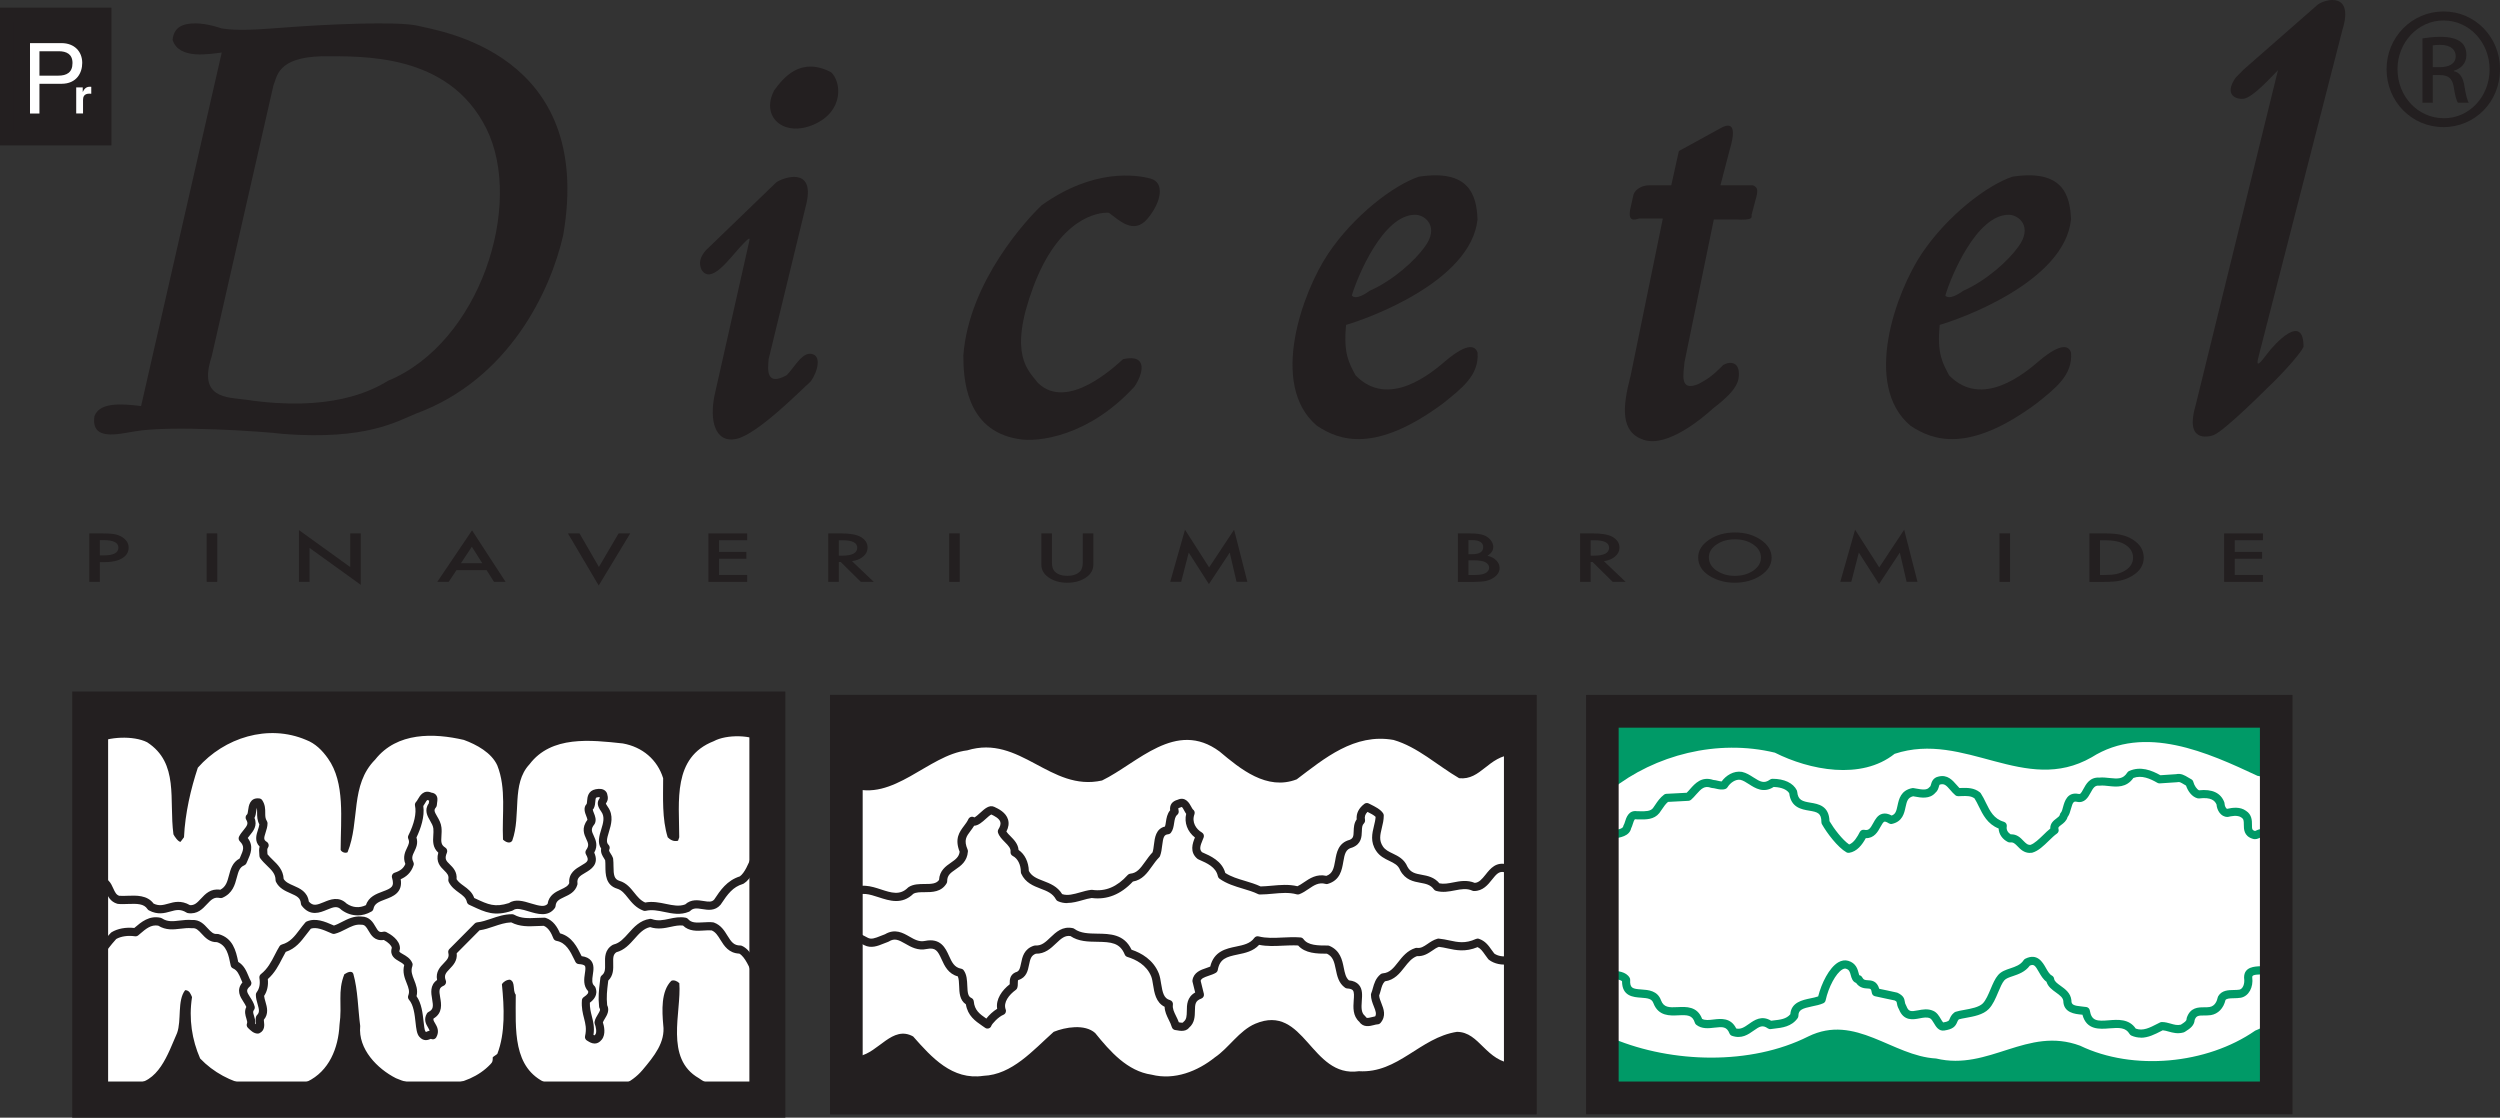 <svg width="85" height="38" viewBox="0 0 85 38" fill="none" xmlns="http://www.w3.org/2000/svg">
<rect x="0" y="0" width="85" height="38" fill="#333333" stroke="none"/>
<g id="Logos/EN/Dicetel/Dicetel_MOL_En">
<g id="TK_Dicetel_En">
<g id="Group">
<path id="Vector" d="M51.686 24.185H28.775V37.33H51.686V24.185Z" fill="#231F20"/>
<path id="Vector_2" d="M52.242 37.885H28.223V23.627H52.242V37.885ZM29.331 36.772H51.134V24.741H29.331V36.772Z" fill="#231F20"/>
<path id="Vector_3" d="M26.033 24.185H3.121V37.33H26.033V24.185Z" fill="#231F20"/>
<path id="Vector_4" d="M26.702 38H2.455V23.513H26.702V38ZM3.79 36.658H25.367V24.855H3.79V36.658Z" fill="#231F20"/>
<path id="Vector_5" d="M77.389 24.185H54.478V37.33H77.389V24.185Z" fill="#009A67"/>
<path id="Vector_6" d="M25.968 35.949C25.89 36.303 25.839 36.972 25.25 36.933C24.703 37.051 24.193 36.972 23.762 36.659C22.587 35.989 23.175 34.412 23.097 33.428C23.018 33.349 22.902 33.309 22.823 33.349C22.47 33.703 22.509 34.372 22.55 34.846C22.628 35.435 22.24 35.912 21.845 36.381C21.074 37.294 19.606 37.26 18.593 36.834C17.418 36.322 17.536 35.003 17.536 33.821C17.418 33.665 17.536 33.389 17.339 33.309C17.222 33.309 17.103 33.389 17.065 33.467C17.144 34.255 17.183 35.122 16.91 35.83C16.87 35.871 16.792 35.908 16.753 35.949C16.753 36.067 16.753 36.107 16.674 36.185C15.891 37.013 14.441 37.089 13.462 36.659C12.834 36.341 12.169 35.672 12.247 34.884C12.169 34.295 12.169 33.664 12.014 33.113C11.974 32.993 11.823 33.046 11.707 33.126C11.472 33.717 11.641 34.143 11.543 34.847C11.504 35.634 11.191 36.421 10.446 36.776C9.193 37.249 7.704 36.934 6.805 35.989C6.529 35.358 6.413 34.649 6.529 33.901C6.491 33.821 6.451 33.665 6.295 33.665C6.021 34.019 6.177 34.688 6.021 35.122C5.708 35.83 5.395 36.856 4.454 36.856C4.102 36.973 3.456 36.998 3.221 36.801C3.182 35.503 3.332 26.7 3.253 25.284C3.684 25.046 4.533 25.002 5.002 25.236C6.098 25.948 5.74 27.186 5.897 28.367C5.936 28.447 6.06 28.623 6.138 28.623L6.256 28.466C6.295 27.638 6.491 26.812 6.726 26.102C7.627 25.079 9.115 24.607 10.407 25.157C10.72 25.276 10.956 25.511 11.151 25.788C11.74 26.614 11.582 27.836 11.582 28.898C11.621 28.977 11.74 29.018 11.817 28.977C12.247 27.915 11.895 26.694 12.756 25.826C13.5 24.883 14.754 24.922 15.771 25.157C16.203 25.315 16.712 25.591 16.908 26.024C17.221 26.813 17.063 27.679 17.102 28.546C17.181 28.625 17.338 28.704 17.416 28.584C17.729 27.719 17.376 26.655 18.003 25.986C18.747 25.003 20.079 25.159 21.176 25.277C21.842 25.397 22.351 25.827 22.547 26.46C22.547 27.128 22.506 27.837 22.702 28.468C22.78 28.547 22.899 28.625 23.054 28.585L23.094 28.468C23.094 27.247 22.859 25.75 24.268 25.2C24.7 24.963 25.581 24.976 25.934 25.252C25.934 25.252 25.966 35.242 25.966 35.951" fill="white"/>
<path id="Vector_7" d="M28.927 35.673L29.206 35.909C29.871 35.791 30.341 34.847 31.047 35.24C31.673 35.949 32.378 36.737 33.436 36.578C34.414 36.539 35.12 35.712 35.826 35.082C36.217 34.923 36.882 34.807 37.235 35.122C37.744 35.751 38.331 36.42 39.154 36.539C39.937 36.737 40.721 36.42 41.308 35.949C41.778 35.633 42.13 35.042 42.678 34.807C44.363 34.098 44.558 36.658 46.203 36.421C47.536 36.501 48.279 35.278 49.534 35.083C50.317 35.083 50.511 36.107 51.492 36.166L51.452 25.651C50.59 25.71 50.356 26.537 49.611 26.459C48.867 26.024 48.202 25.396 47.38 25.158C46.049 24.922 45.029 25.788 44.088 26.498C43.071 26.891 42.17 26.143 41.465 25.551C39.977 24.45 38.683 25.947 37.469 26.537C35.708 26.93 34.689 24.962 32.887 25.512C31.555 25.67 30.371 27.286 28.922 26.772L28.927 35.673Z" fill="white"/>
<path id="Vector_8" d="M54.783 35.201L54.861 35.319C56.859 36.147 59.522 36.225 61.48 35.24C63.086 34.452 64.34 35.91 65.828 35.989C67.629 36.421 68.922 34.885 70.724 35.554C72.525 36.421 75.03 36.185 76.676 35.042C77.381 34.766 77.113 34.44 77.179 33.684V28.17C77.212 27.481 77.179 26.955 77.07 26.575L76.951 26.416L76.754 26.378C75.071 25.59 72.918 24.606 71.116 25.748C68.844 27.048 66.807 24.842 64.417 25.63C63.281 26.536 61.52 26.182 60.344 25.59C58.387 25.118 56.271 25.669 54.784 26.85V35.2L54.783 35.201Z" fill="white"/>
<path id="Vector_9" d="M72.788 35.279C72.685 35.279 72.578 35.259 72.467 35.21C72.441 35.198 72.418 35.178 72.404 35.153C72.276 34.935 72.061 34.936 71.722 34.964C71.39 34.992 70.942 35.028 70.803 34.5C70.791 34.499 70.78 34.498 70.768 34.497C70.554 34.477 70.158 34.438 70.152 34.029C70.137 33.92 70.048 33.848 69.904 33.745C69.775 33.652 69.631 33.55 69.581 33.38C69.462 33.295 69.388 33.163 69.321 33.046C69.196 32.824 69.149 32.771 69.013 32.832C68.854 33.048 68.625 33.124 68.44 33.187C68.313 33.23 68.203 33.266 68.146 33.333C68.071 33.42 68.007 33.574 67.938 33.736C67.85 33.946 67.758 34.163 67.616 34.308C67.427 34.503 67.1 34.561 66.838 34.608C66.748 34.624 66.663 34.64 66.601 34.658C66.572 34.686 66.561 34.713 66.545 34.75C66.482 34.905 66.396 34.993 66.103 35.038C65.917 35.065 65.823 34.906 65.754 34.789C65.713 34.72 65.666 34.641 65.618 34.621C65.516 34.576 65.395 34.599 65.266 34.624C65.051 34.666 64.728 34.727 64.566 34.32C64.511 34.225 64.499 34.151 64.492 34.102C64.485 34.056 64.484 34.049 64.417 34.015C64.343 33.997 64.229 33.974 64.113 33.951C63.974 33.923 63.83 33.892 63.745 33.871C63.692 33.857 63.652 33.814 63.643 33.76C63.619 33.616 63.603 33.615 63.496 33.609C63.395 33.604 63.231 33.595 63.107 33.42C62.984 33.377 62.948 33.239 62.927 33.16C62.895 33.039 62.872 32.968 62.762 32.936C62.749 32.932 62.709 32.921 62.637 32.963C62.42 33.093 62.171 33.555 62.071 34.013C62.062 34.056 62.032 34.093 61.991 34.111C61.874 34.163 61.742 34.19 61.614 34.216C61.282 34.286 61.146 34.334 61.146 34.535C61.146 34.564 61.137 34.592 61.12 34.617C60.912 34.908 60.595 34.943 60.315 34.975C60.278 34.98 60.24 34.983 60.202 34.989C60.168 34.994 60.134 34.984 60.105 34.964C59.926 34.839 59.828 34.897 59.625 35.041C59.441 35.172 59.213 35.333 58.885 35.217C58.848 35.204 58.818 35.175 58.803 35.137C58.709 34.901 58.571 34.907 58.294 34.94C58.093 34.964 57.864 34.992 57.672 34.842C57.65 34.825 57.633 34.8 57.625 34.773C57.542 34.509 57.375 34.506 57.062 34.521C56.778 34.535 56.389 34.555 56.218 34.112C56.164 33.961 56.047 33.938 55.792 33.921C55.534 33.903 55.149 33.876 55.149 33.361C55.079 33.299 54.902 33.286 54.769 33.276C54.695 33.271 54.626 33.265 54.565 33.253C54.49 33.238 54.441 33.164 54.456 33.089C54.471 33.014 54.543 32.964 54.619 32.98C54.663 32.989 54.724 32.993 54.789 32.998C55.01 33.014 55.285 33.035 55.407 33.242C55.421 33.265 55.427 33.292 55.426 33.319C55.412 33.601 55.508 33.621 55.81 33.642C56.041 33.658 56.357 33.679 56.476 34.014C56.569 34.255 56.744 34.258 57.047 34.242C57.328 34.228 57.709 34.209 57.872 34.642C57.972 34.697 58.107 34.682 58.261 34.663C58.51 34.634 58.847 34.593 59.032 34.969C59.186 35.003 59.301 34.929 59.466 34.813C59.648 34.684 59.895 34.509 60.218 34.705C60.24 34.702 60.262 34.7 60.284 34.697C60.534 34.669 60.735 34.647 60.871 34.484C60.9 34.08 61.278 34.001 61.558 33.943C61.647 33.925 61.739 33.906 61.818 33.878C61.931 33.428 62.191 32.905 62.496 32.722C62.61 32.654 62.728 32.635 62.838 32.667C63.105 32.743 63.161 32.958 63.194 33.086C63.2 33.107 63.207 33.136 63.214 33.156C63.255 33.163 63.293 33.189 63.312 33.225C63.365 33.321 63.413 33.323 63.509 33.328C63.626 33.334 63.815 33.344 63.894 33.619C63.971 33.636 64.07 33.656 64.167 33.676C64.295 33.703 64.421 33.729 64.497 33.748C64.507 33.75 64.516 33.754 64.526 33.759C64.718 33.855 64.747 33.947 64.764 34.057C64.77 34.098 64.776 34.133 64.808 34.187C64.812 34.194 64.816 34.201 64.819 34.209C64.892 34.402 64.972 34.397 65.213 34.351C65.37 34.321 65.547 34.288 65.724 34.366C65.855 34.419 65.93 34.546 65.99 34.649C66.013 34.688 66.047 34.745 66.068 34.763C66.251 34.734 66.263 34.704 66.287 34.646C66.31 34.59 66.344 34.506 66.444 34.426C66.456 34.416 66.47 34.409 66.485 34.403C66.567 34.375 66.674 34.356 66.787 34.336C67.011 34.296 67.289 34.245 67.416 34.115C67.521 34.007 67.602 33.814 67.681 33.628C67.758 33.445 67.831 33.272 67.934 33.154C68.04 33.028 68.198 32.975 68.351 32.924C68.529 32.864 68.698 32.808 68.804 32.646C68.817 32.626 68.836 32.609 68.857 32.598C69.266 32.392 69.45 32.716 69.56 32.91C69.621 33.018 69.684 33.129 69.764 33.169C69.805 33.191 69.834 33.231 69.84 33.276C69.851 33.363 69.932 33.426 70.064 33.52C70.215 33.628 70.402 33.763 70.428 34.008C70.428 34.013 70.428 34.018 70.428 34.023C70.428 34.157 70.496 34.194 70.793 34.222C70.845 34.227 70.895 34.232 70.939 34.239C70.997 34.249 71.043 34.295 71.053 34.354C71.114 34.721 71.306 34.722 71.699 34.69C72.007 34.665 72.387 34.634 72.616 34.973C72.861 35.062 73.089 34.944 73.351 34.809L73.44 34.764C73.459 34.754 73.48 34.749 73.502 34.749C73.614 34.749 73.712 34.777 73.807 34.804C73.926 34.839 74.029 34.868 74.149 34.839L74.176 34.821C74.276 34.756 74.342 34.71 74.342 34.653C74.342 34.638 74.344 34.623 74.349 34.608C74.469 34.248 74.743 34.248 74.944 34.248C75.005 34.248 75.069 34.248 75.127 34.238C75.315 34.207 75.38 34.022 75.402 33.915C75.405 33.9 75.411 33.885 75.419 33.871C75.54 33.667 75.765 33.663 75.945 33.66C76.015 33.659 76.08 33.658 76.14 33.648C76.257 33.625 76.329 33.451 76.3 33.254C76.3 33.247 76.299 33.241 76.299 33.234C76.299 32.868 76.661 32.858 76.878 32.851C76.986 32.848 77.134 32.843 77.175 32.801C77.229 32.747 77.316 32.747 77.371 32.801C77.425 32.856 77.425 32.944 77.371 32.999C77.252 33.118 77.066 33.124 76.886 33.129C76.614 33.137 76.578 33.163 76.576 33.226C76.621 33.571 76.457 33.869 76.19 33.923C76.106 33.937 76.027 33.938 75.95 33.94C75.793 33.943 75.709 33.95 75.667 34C75.601 34.282 75.416 34.473 75.17 34.514C75.089 34.526 75.012 34.526 74.945 34.526C74.743 34.526 74.672 34.533 74.619 34.679C74.606 34.876 74.445 34.98 74.326 35.056L74.283 35.084C74.271 35.092 74.258 35.098 74.244 35.102C74.041 35.16 73.877 35.113 73.732 35.073C73.663 35.053 73.597 35.035 73.533 35.03L73.477 35.058C73.268 35.166 73.039 35.283 72.788 35.283V35.279Z" fill="#009A67"/>
<path id="Vector_10" d="M69.022 29C68.816 29 68.692 28.873 68.602 28.779C68.507 28.681 68.453 28.631 68.35 28.643C68.323 28.646 68.296 28.641 68.272 28.63C68.079 28.534 67.962 28.361 67.953 28.169C67.572 28.017 67.418 27.7 67.279 27.418C67.231 27.321 67.186 27.227 67.133 27.145C67.013 27.057 66.865 27.061 66.694 27.067C66.621 27.07 66.54 27.085 66.484 27.039C66.418 26.986 66.365 26.923 66.311 26.861C66.174 26.701 66.106 26.639 65.977 26.671C65.942 26.678 65.941 26.678 65.921 26.749C65.904 26.807 65.879 26.892 65.803 26.954C65.612 27.177 65.314 27.123 65.096 27.082L65.046 27.073C64.867 27.118 64.834 27.233 64.788 27.444C64.745 27.651 64.683 27.935 64.326 28.013C64.29 28.021 64.254 28.013 64.222 27.994C64.126 27.932 64.084 27.933 64.07 27.937C64.028 27.948 63.978 28.038 63.935 28.116C63.849 28.275 63.721 28.506 63.437 28.497C63.313 28.722 63.141 28.953 62.87 28.996C62.84 29.001 62.807 28.996 62.781 28.98C62.48 28.809 62.111 28.317 61.946 28.023C61.934 28.002 61.928 27.979 61.928 27.954C61.928 27.645 61.8 27.61 61.511 27.562C61.251 27.518 60.894 27.459 60.834 26.973C60.727 26.793 60.441 26.761 60.306 26.756C59.959 26.981 59.675 26.797 59.465 26.662C59.364 26.597 59.269 26.536 59.175 26.514C59.007 26.486 58.825 26.619 58.736 26.766C58.719 26.794 58.694 26.814 58.663 26.825C58.553 26.863 58.443 26.837 58.343 26.815C58.3 26.805 58.255 26.794 58.225 26.794C58.209 26.794 58.194 26.791 58.178 26.786C57.955 26.703 57.846 26.812 57.672 27.009C57.617 27.073 57.557 27.14 57.492 27.196C57.468 27.215 57.44 27.226 57.41 27.228L56.712 27.265C56.63 27.335 56.572 27.42 56.505 27.519C56.477 27.56 56.449 27.602 56.417 27.645C56.236 27.87 55.961 27.864 55.739 27.859C55.699 27.859 55.657 27.862 55.618 27.856C55.584 27.85 55.568 27.848 55.514 28.019C55.498 28.07 55.483 28.118 55.459 28.163C55.4 28.431 55.084 28.479 54.852 28.514C54.77 28.526 54.688 28.54 54.644 28.558C54.574 28.587 54.492 28.553 54.464 28.481C54.434 28.41 54.468 28.328 54.539 28.3C54.614 28.27 54.709 28.255 54.81 28.24C54.965 28.217 55.178 28.184 55.191 28.093C55.194 28.073 55.202 28.055 55.212 28.038C55.224 28.02 55.239 27.976 55.251 27.935C55.291 27.806 55.373 27.541 55.653 27.58C55.684 27.58 55.715 27.58 55.746 27.582C55.965 27.588 56.114 27.582 56.2 27.477C56.224 27.442 56.252 27.402 56.278 27.364C56.358 27.244 56.443 27.12 56.578 27.018C56.599 27.001 56.626 26.992 56.654 26.99L57.347 26.954C57.386 26.917 57.425 26.872 57.465 26.826C57.63 26.639 57.855 26.385 58.252 26.518C58.304 26.521 58.356 26.534 58.407 26.546C58.452 26.556 58.499 26.568 58.536 26.569C58.679 26.371 58.941 26.197 59.228 26.244C59.377 26.277 59.498 26.356 59.614 26.43C59.849 26.581 59.98 26.653 60.182 26.505C60.206 26.488 60.234 26.479 60.264 26.479C60.666 26.479 60.968 26.622 61.092 26.871C61.099 26.887 61.103 26.903 61.105 26.92C61.133 27.207 61.279 27.244 61.556 27.291C61.824 27.335 62.187 27.396 62.203 27.919C62.352 28.174 62.644 28.557 62.871 28.712C63.032 28.655 63.154 28.446 63.234 28.287C63.263 28.231 63.325 28.201 63.386 28.214C63.532 28.245 63.587 28.176 63.691 27.983C63.761 27.855 63.842 27.709 64.001 27.669C64.096 27.645 64.2 27.664 64.317 27.728C64.448 27.681 64.477 27.578 64.517 27.386C64.564 27.17 64.626 26.873 65.014 26.796C65.031 26.793 65.049 26.792 65.064 26.796L65.144 26.81C65.365 26.851 65.516 26.87 65.597 26.767C65.606 26.756 65.618 26.746 65.629 26.738C65.636 26.734 65.647 26.693 65.653 26.674C65.675 26.593 65.719 26.441 65.913 26.402C66.213 26.327 66.389 26.532 66.519 26.681C66.553 26.722 66.587 26.761 66.62 26.793C66.641 26.793 66.662 26.792 66.683 26.791C66.886 26.785 67.117 26.779 67.32 26.942C67.331 26.951 67.34 26.961 67.347 26.973C67.415 27.076 67.471 27.188 67.523 27.298C67.66 27.577 67.79 27.842 68.132 27.941C68.201 27.961 68.243 28.031 68.23 28.101C68.207 28.223 68.278 28.314 68.362 28.367C68.578 28.357 68.703 28.49 68.796 28.588C68.888 28.681 68.939 28.732 69.037 28.725C69.171 28.68 69.332 28.524 69.475 28.386C69.555 28.307 69.632 28.232 69.709 28.172C69.701 27.989 69.834 27.891 69.918 27.828C69.986 27.777 70.028 27.744 70.035 27.698C70.04 27.669 70.053 27.643 70.075 27.622C70.103 27.594 70.126 27.505 70.145 27.433C70.195 27.253 70.287 26.917 70.668 26.993C70.725 27.006 70.748 26.991 70.835 26.827C70.924 26.664 71.052 26.417 71.383 26.438C71.496 26.427 71.612 26.44 71.722 26.452C72.014 26.484 72.186 26.491 72.328 26.267C72.343 26.244 72.362 26.226 72.388 26.215C72.779 26.039 73.159 26.193 73.453 26.358L73.987 26.322C74.153 26.285 74.281 26.363 74.395 26.432C74.43 26.453 74.465 26.474 74.501 26.493C74.537 26.511 74.564 26.545 74.573 26.584C74.606 26.712 74.692 26.836 74.767 26.87C75.218 26.822 75.507 26.959 75.627 27.278C75.633 27.294 75.636 27.31 75.636 27.327C75.636 27.388 75.675 27.487 75.722 27.5C75.909 27.457 76.168 27.423 76.364 27.568C76.567 27.697 76.567 27.905 76.567 28.042C76.567 28.19 76.57 28.224 76.669 28.255C76.68 28.252 76.701 28.242 76.716 28.235C76.781 28.205 76.951 28.124 77.088 28.293L77.445 28.613C77.501 28.664 77.507 28.752 77.456 28.809C77.404 28.866 77.317 28.871 77.26 28.82L76.894 28.492C76.888 28.486 76.882 28.479 76.876 28.471C76.876 28.471 76.874 28.469 76.874 28.468C76.862 28.472 76.846 28.48 76.834 28.485C76.775 28.512 76.689 28.554 76.59 28.518C76.29 28.428 76.29 28.185 76.29 28.039C76.29 27.9 76.284 27.844 76.209 27.796C76.076 27.698 75.843 27.754 75.766 27.772C75.754 27.775 75.743 27.776 75.734 27.776C75.502 27.776 75.374 27.539 75.362 27.353C75.306 27.225 75.183 27.096 74.77 27.147C74.754 27.149 74.737 27.148 74.721 27.144C74.528 27.096 74.388 26.901 74.325 26.71C74.299 26.696 74.275 26.681 74.252 26.667C74.154 26.608 74.102 26.577 74.046 26.592C74.037 26.594 74.028 26.596 74.019 26.596L73.43 26.635C73.403 26.636 73.376 26.631 73.353 26.617C73.106 26.474 72.817 26.346 72.535 26.451C72.296 26.791 71.963 26.754 71.692 26.725C71.588 26.712 71.489 26.703 71.4 26.712C71.391 26.712 71.382 26.712 71.374 26.712C71.231 26.7 71.177 26.773 71.079 26.955C70.999 27.101 70.879 27.321 70.611 27.261C70.508 27.24 70.478 27.261 70.412 27.502C70.385 27.6 70.358 27.702 70.297 27.78C70.26 27.913 70.159 27.989 70.082 28.046C69.98 28.122 69.975 28.135 69.99 28.19C70.007 28.248 69.984 28.31 69.934 28.343C69.856 28.397 69.763 28.485 69.666 28.58C69.489 28.753 69.305 28.932 69.102 28.99C69.094 28.992 69.087 28.994 69.079 28.994C69.058 28.996 69.038 28.997 69.019 28.997L69.022 29Z" fill="#009A67"/>
<path id="Vector_11" d="M77.945 37.885H53.926V23.627H77.945V37.885ZM55.034 36.772H76.837V24.741H55.034V36.772Z" fill="#231F20"/>
<path id="Vector_12" d="M52.242 37.885H28.223V23.627H52.242V37.885ZM29.331 36.772H51.134V24.741H29.331V36.772Z" fill="#231F20"/>
<path id="Vector_13" d="M26.587 37.885H2.568V23.627H26.587V37.885ZM3.676 36.772H25.479V24.741H3.676V36.772Z" fill="#231F20"/>
<path id="Vector_14" d="M36.288 30.706C36.181 30.706 36.074 30.688 35.967 30.64C35.939 30.628 35.916 30.606 35.902 30.579C35.79 30.371 35.599 30.297 35.378 30.213C35.137 30.12 34.864 30.015 34.722 29.705C34.714 29.687 34.709 29.667 34.709 29.647C34.709 29.399 34.601 29.186 34.434 29.103C34.382 29.077 34.351 29.02 34.358 28.962C34.372 28.848 34.294 28.76 34.163 28.629C34.071 28.536 33.975 28.439 33.933 28.313C33.92 28.273 33.925 28.23 33.947 28.195C34.009 28.097 34.03 28.014 34.011 27.946C33.976 27.825 33.806 27.74 33.705 27.693C33.662 27.709 33.572 27.792 33.516 27.842C33.404 27.943 33.262 28.072 33.121 28.075C33.082 28.139 33.039 28.196 33 28.248C32.856 28.438 32.761 28.564 32.898 28.885C32.907 28.905 32.91 28.927 32.909 28.949C32.885 29.289 32.665 29.44 32.488 29.561C32.306 29.686 32.204 29.766 32.204 29.962C32.204 29.988 32.197 30.013 32.184 30.034C32.006 30.332 31.692 30.334 31.44 30.334C31.291 30.334 31.15 30.334 31.054 30.389C30.667 30.766 30.245 30.628 29.872 30.506C29.561 30.405 29.293 30.317 29.054 30.497C28.993 30.544 28.906 30.531 28.86 30.469C28.814 30.408 28.827 30.32 28.888 30.274C29.242 30.008 29.622 30.132 29.957 30.242C30.302 30.355 30.6 30.452 30.87 30.18C30.877 30.173 30.886 30.166 30.895 30.16C31.058 30.057 31.251 30.057 31.438 30.056C31.676 30.056 31.832 30.048 31.927 29.919C31.945 29.598 32.158 29.451 32.33 29.332C32.498 29.216 32.605 29.134 32.628 28.96C32.45 28.512 32.624 28.283 32.777 28.079C32.834 28.004 32.887 27.933 32.924 27.852C32.942 27.813 32.977 27.784 33.019 27.773C33.056 27.764 33.095 27.771 33.126 27.793C33.173 27.776 33.273 27.686 33.328 27.635C33.48 27.497 33.637 27.354 33.805 27.433C33.945 27.498 34.202 27.62 34.274 27.867C34.311 27.994 34.292 28.13 34.217 28.273C34.249 28.323 34.301 28.376 34.355 28.43C34.473 28.549 34.616 28.694 34.631 28.898C34.842 29.041 34.972 29.306 34.981 29.612C35.079 29.8 35.262 29.87 35.472 29.951C35.698 30.038 35.952 30.136 36.114 30.4C36.297 30.462 36.505 30.403 36.724 30.341C36.847 30.305 36.974 30.27 37.099 30.255C37.111 30.254 37.123 30.254 37.134 30.255C37.584 30.32 37.98 30.154 38.343 29.749C38.366 29.723 38.398 29.707 38.433 29.704C38.651 29.684 38.767 29.535 38.937 29.296C39.012 29.19 39.089 29.082 39.187 28.979C39.212 28.902 39.223 28.806 39.234 28.715C39.262 28.484 39.3 28.175 39.609 28.102C39.624 28.06 39.633 28.002 39.641 27.945C39.66 27.82 39.683 27.669 39.784 27.55C39.764 27.364 39.85 27.244 40.042 27.191C40.308 27.069 40.443 27.319 40.501 27.427C40.519 27.46 40.545 27.509 40.559 27.521C40.613 27.556 40.633 27.624 40.611 27.685C40.511 27.954 40.666 28.191 40.864 28.305C40.924 28.34 40.949 28.413 40.923 28.477C40.914 28.5 40.904 28.525 40.893 28.55C40.799 28.772 40.774 28.884 40.869 28.975L40.882 28.981C41.15 29.098 41.548 29.271 41.66 29.681C41.861 29.811 42.09 29.879 42.332 29.951C42.507 30.004 42.688 30.058 42.861 30.139C42.988 30.136 43.115 30.125 43.249 30.113C43.529 30.088 43.818 30.061 44.113 30.132C44.186 30.099 44.259 30.05 44.335 29.998C44.528 29.867 44.765 29.705 45.097 29.779C45.31 29.701 45.35 29.527 45.397 29.257C45.443 28.99 45.5 28.658 45.888 28.555C46.013 28.502 46.02 28.429 46.025 28.26C46.029 28.137 46.034 27.989 46.127 27.859C46.109 27.655 46.197 27.478 46.389 27.331C46.431 27.299 46.487 27.294 46.535 27.317L46.593 27.346C46.753 27.426 46.935 27.515 47.025 27.651C47.04 27.674 47.048 27.7 47.048 27.728C47.048 27.879 47.015 28.017 46.982 28.149C46.925 28.386 46.88 28.572 47.019 28.78C47.097 28.897 47.216 28.954 47.354 29.02C47.538 29.109 47.745 29.209 47.853 29.469C47.965 29.674 48.13 29.704 48.337 29.742C48.538 29.779 48.764 29.821 48.941 30.034C49.094 30.064 49.249 30.034 49.412 30.002C49.632 29.959 49.88 29.91 50.142 30.018C50.285 30.007 50.379 29.901 50.512 29.734C50.671 29.533 50.868 29.284 51.251 29.394C51.282 29.403 51.31 29.424 51.328 29.451L51.485 29.687C51.527 29.751 51.51 29.837 51.446 29.88C51.383 29.922 51.297 29.905 51.254 29.841L51.128 29.65C50.964 29.622 50.874 29.723 50.729 29.906C50.592 30.079 50.42 30.295 50.117 30.295C50.097 30.295 50.078 30.291 50.06 30.283C49.866 30.195 49.681 30.232 49.466 30.273C49.264 30.312 49.056 30.354 48.827 30.29C48.797 30.282 48.77 30.264 48.752 30.238C48.635 30.077 48.475 30.048 48.289 30.014C48.063 29.973 47.782 29.92 47.607 29.593C47.605 29.588 47.602 29.583 47.601 29.578C47.535 29.413 47.403 29.349 47.236 29.269C47.083 29.195 46.91 29.112 46.791 28.933C46.583 28.623 46.653 28.334 46.715 28.081C46.741 27.976 46.765 27.874 46.771 27.773C46.711 27.713 46.596 27.654 46.495 27.604C46.415 27.684 46.389 27.767 46.41 27.871C46.419 27.916 46.405 27.963 46.372 27.997C46.312 28.056 46.307 28.137 46.303 28.265C46.297 28.444 46.29 28.691 45.985 28.813C45.979 28.815 45.973 28.817 45.967 28.819C45.755 28.872 45.718 29.029 45.672 29.301C45.624 29.58 45.564 29.929 45.144 30.053C45.119 30.06 45.093 30.061 45.069 30.053C44.839 29.99 44.678 30.098 44.493 30.224C44.394 30.291 44.292 30.36 44.176 30.404C44.149 30.414 44.119 30.416 44.091 30.408C43.828 30.335 43.561 30.36 43.278 30.386C43.134 30.399 42.984 30.413 42.835 30.413C42.814 30.413 42.794 30.408 42.775 30.399C42.613 30.32 42.44 30.269 42.257 30.214C41.989 30.133 41.711 30.051 41.463 29.876C41.434 29.856 41.414 29.825 41.407 29.79C41.346 29.482 41.031 29.344 40.777 29.233L40.744 29.218C40.732 29.213 40.721 29.206 40.711 29.198C40.44 28.973 40.546 28.672 40.628 28.475C40.373 28.278 40.258 27.968 40.33 27.671C40.304 27.636 40.283 27.596 40.262 27.557C40.241 27.518 40.202 27.445 40.18 27.436C40.18 27.436 40.171 27.438 40.156 27.445C40.147 27.45 40.137 27.453 40.128 27.455C40.076 27.468 40.064 27.481 40.064 27.481C40.064 27.481 40.058 27.5 40.073 27.562C40.086 27.616 40.067 27.671 40.025 27.705C39.954 27.761 39.939 27.865 39.92 27.986C39.903 28.098 39.885 28.215 39.814 28.309C39.791 28.341 39.756 28.361 39.717 28.365C39.578 28.379 39.549 28.458 39.514 28.747C39.5 28.866 39.485 28.988 39.442 29.102C39.435 29.12 39.424 29.137 39.41 29.151C39.318 29.244 39.241 29.352 39.167 29.456C39.005 29.684 38.837 29.919 38.518 29.973C38.107 30.413 37.636 30.6 37.118 30.532C37.019 30.545 36.914 30.575 36.803 30.606C36.641 30.652 36.465 30.701 36.287 30.701L36.288 30.706Z" fill="#231F20"/>
<path id="Vector_15" d="M40.184 35.05C40.124 35.05 40.069 35.04 40.028 35.032C40.008 35.028 39.989 35.024 39.975 35.024C39.916 35.022 39.859 34.981 39.843 34.923C39.818 34.836 39.779 34.755 39.736 34.67C39.67 34.535 39.602 34.397 39.597 34.231C39.3 34.087 39.245 33.746 39.205 33.488C39.188 33.381 39.172 33.278 39.142 33.201C38.984 32.806 38.614 32.621 38.331 32.536C38.291 32.524 38.258 32.495 38.242 32.456C38.078 32.052 37.779 32.028 37.306 32.021C36.992 32.017 36.669 32.012 36.395 31.826C36.209 31.798 36.084 31.904 35.903 32.078C35.727 32.246 35.526 32.434 35.218 32.426C35.059 32.485 35.028 32.604 34.987 32.804C34.949 32.997 34.9 33.238 34.624 33.321C34.609 33.33 34.606 33.344 34.606 33.419C34.606 33.471 34.606 33.529 34.586 33.591C34.577 33.618 34.559 33.642 34.535 33.658C34.31 33.821 34.102 34.08 34.194 34.324C34.221 34.395 34.185 34.475 34.115 34.503C33.947 34.57 33.728 34.81 33.706 34.877C33.693 34.919 33.66 34.951 33.617 34.965C33.575 34.979 33.529 34.971 33.495 34.946C33.461 34.922 33.426 34.898 33.392 34.875C33.161 34.716 32.903 34.536 32.84 34.147C32.627 34.005 32.617 33.742 32.611 33.525C32.606 33.406 32.602 33.282 32.566 33.197C32.239 33.11 32.114 32.838 32.014 32.617C31.883 32.33 31.811 32.205 31.508 32.266C31.206 32.332 30.971 32.196 30.782 32.087C30.549 31.954 30.418 31.889 30.221 32.011C30.212 32.017 30.203 32.021 30.192 32.025C30.142 32.042 30.093 32.062 30.043 32.082C29.845 32.163 29.619 32.255 29.383 32.135L28.91 31.887C28.843 31.852 28.817 31.768 28.852 31.699C28.887 31.631 28.971 31.605 29.038 31.64L29.509 31.886C29.623 31.945 29.747 31.901 29.939 31.823C29.989 31.802 30.041 31.782 30.091 31.764C30.43 31.563 30.701 31.718 30.919 31.843C31.099 31.946 31.253 32.033 31.451 31.991C31.985 31.882 32.148 32.238 32.266 32.499C32.362 32.711 32.446 32.894 32.679 32.936C32.715 32.942 32.746 32.962 32.767 32.992C32.874 33.142 32.88 33.331 32.888 33.513C32.897 33.759 32.913 33.879 33.026 33.93C33.072 33.95 33.102 33.994 33.108 34.044C33.135 34.35 33.31 34.478 33.535 34.632C33.626 34.514 33.766 34.382 33.904 34.299C33.85 33.972 34.072 33.665 34.331 33.465C34.331 33.45 34.331 33.434 34.331 33.417C34.331 33.326 34.331 33.157 34.511 33.066C34.519 33.062 34.528 33.058 34.536 33.056C34.651 33.025 34.676 32.947 34.717 32.748C34.758 32.541 34.816 32.258 35.16 32.152C35.175 32.147 35.194 32.145 35.209 32.146C35.414 32.16 35.553 32.028 35.712 31.875C35.907 31.69 36.126 31.481 36.48 31.558C36.498 31.563 36.517 31.571 36.532 31.583C36.739 31.735 37.017 31.739 37.309 31.744C37.737 31.75 38.221 31.757 38.472 32.29C38.804 32.401 39.214 32.63 39.401 33.101C39.441 33.208 39.461 33.328 39.478 33.445C39.528 33.755 39.572 33.947 39.778 34.003C39.844 34.021 39.889 34.087 39.879 34.157C39.859 34.289 39.916 34.403 39.986 34.547C40.02 34.614 40.053 34.684 40.081 34.759C40.117 34.766 40.196 34.779 40.217 34.768C40.224 34.756 40.233 34.747 40.245 34.738C40.343 34.66 40.349 34.547 40.352 34.37C40.353 34.169 40.356 33.901 40.636 33.745L40.547 33.385C40.542 33.367 40.541 33.348 40.544 33.33C40.584 33.057 40.831 32.974 41.011 32.914C41.059 32.898 41.106 32.882 41.148 32.864C41.273 32.339 41.691 32.252 42.028 32.183C42.275 32.132 42.508 32.083 42.645 31.891C42.678 31.845 42.736 31.823 42.791 31.837C43.051 31.903 43.319 31.89 43.6 31.876C43.798 31.866 44.002 31.857 44.217 31.873C44.258 31.876 44.294 31.897 44.319 31.931C44.474 32.148 44.816 32.148 45.147 32.148C45.166 32.148 45.184 32.152 45.2 32.159C45.569 32.317 45.636 32.642 45.688 32.904C45.724 33.082 45.755 33.238 45.864 33.332C46.017 33.347 46.127 33.398 46.203 33.485C46.331 33.633 46.316 33.836 46.301 34.033C46.283 34.273 46.282 34.438 46.41 34.542C46.422 34.552 46.432 34.565 46.441 34.579C46.462 34.615 46.483 34.623 46.639 34.583C46.678 34.573 46.718 34.563 46.757 34.556C46.803 34.473 46.778 34.385 46.709 34.214C46.663 34.099 46.612 33.967 46.612 33.822C46.612 33.804 46.617 33.786 46.623 33.769C46.645 33.718 46.66 33.662 46.676 33.602C46.721 33.443 46.77 33.262 46.941 33.123C46.964 33.105 46.99 33.095 47.019 33.093C47.252 33.076 47.383 32.909 47.535 32.715C47.681 32.529 47.846 32.319 48.123 32.233C48.142 32.227 48.161 32.226 48.181 32.228C48.31 32.244 48.401 32.186 48.539 32.092C48.633 32.027 48.739 31.955 48.87 31.918C48.886 31.913 48.904 31.912 48.92 31.913C49.047 31.924 49.164 31.95 49.278 31.974C49.568 32.036 49.819 32.09 50.181 31.925C50.212 31.91 50.248 31.907 50.282 31.919C50.501 31.993 50.609 32.148 50.715 32.298C50.743 32.338 50.773 32.379 50.806 32.421C50.922 32.504 51.106 32.537 51.269 32.506C51.343 32.491 51.416 32.541 51.431 32.616C51.446 32.692 51.395 32.765 51.321 32.779C51.072 32.828 50.804 32.771 50.624 32.633C50.615 32.626 50.608 32.618 50.6 32.61C50.559 32.559 50.523 32.508 50.489 32.459C50.406 32.341 50.343 32.252 50.239 32.202C49.822 32.376 49.502 32.308 49.218 32.246C49.117 32.224 49.02 32.203 48.922 32.193C48.843 32.22 48.77 32.27 48.696 32.322C48.557 32.416 48.4 32.522 48.179 32.508C47.998 32.573 47.879 32.726 47.752 32.888C47.592 33.092 47.41 33.323 47.087 33.365C47.005 33.446 46.977 33.553 46.944 33.676C46.928 33.733 46.913 33.79 46.891 33.847C46.897 33.932 46.931 34.019 46.968 34.112C47.044 34.304 47.139 34.543 46.938 34.779C46.911 34.81 46.873 34.828 46.833 34.828C46.803 34.828 46.755 34.841 46.709 34.853C46.575 34.888 46.353 34.945 46.218 34.743C45.989 34.54 46.01 34.248 46.026 34.013C46.038 33.867 46.047 33.73 45.995 33.669C45.965 33.634 45.901 33.613 45.806 33.608C45.779 33.607 45.755 33.598 45.733 33.583C45.511 33.427 45.462 33.178 45.417 32.96C45.364 32.695 45.319 32.525 45.117 32.426C44.779 32.426 44.376 32.418 44.136 32.146C43.959 32.137 43.783 32.145 43.614 32.153C43.352 32.166 43.081 32.179 42.81 32.125C42.611 32.344 42.333 32.402 42.083 32.453C41.696 32.533 41.474 32.597 41.404 32.979C41.398 33.019 41.373 33.053 41.34 33.074C41.266 33.119 41.179 33.147 41.097 33.175C40.932 33.231 40.846 33.268 40.822 33.346L40.931 33.787C40.949 33.856 40.911 33.928 40.844 33.952C40.639 34.026 40.63 34.14 40.627 34.371C40.624 34.553 40.621 34.779 40.428 34.942C40.362 35.027 40.269 35.049 40.182 35.049L40.184 35.05Z" fill="#231F20"/>
<path id="Vector_16" d="M12.155 31.122C11.969 31.122 11.786 31.063 11.62 30.944C11.614 30.939 11.608 30.934 11.602 30.929C11.468 30.793 11.343 30.836 11.117 30.931C10.878 31.03 10.55 31.168 10.26 30.797C10.243 30.775 10.233 30.749 10.231 30.722C10.216 30.528 10.099 30.468 9.876 30.371C9.697 30.292 9.493 30.204 9.384 29.985C9.374 29.966 9.369 29.944 9.369 29.922C9.369 29.713 9.235 29.584 9.081 29.435C9 29.356 8.916 29.275 8.846 29.177C8.829 29.154 8.82 29.125 8.82 29.096C8.82 29.07 8.818 29.044 8.815 29.018C8.809 28.953 8.802 28.871 8.827 28.784C8.644 28.602 8.718 28.376 8.769 28.219C8.791 28.152 8.812 28.087 8.818 28.028C8.742 27.889 8.742 27.751 8.742 27.639C8.742 27.574 8.742 27.518 8.73 27.465C8.722 27.498 8.717 27.542 8.713 27.571C8.703 27.647 8.692 27.735 8.652 27.81C8.763 28.072 8.609 28.26 8.493 28.402C8.468 28.432 8.444 28.461 8.423 28.491C8.637 28.772 8.516 29.041 8.418 29.26C8.405 29.289 8.392 29.318 8.379 29.348C8.365 29.381 8.338 29.407 8.305 29.422C8.15 29.486 8.109 29.616 8.05 29.84C7.988 30.078 7.91 30.374 7.563 30.524C7.537 30.535 7.508 30.538 7.479 30.532C7.282 30.489 7.186 30.581 7.033 30.746C6.889 30.901 6.71 31.095 6.391 31.046C6.373 31.043 6.355 31.036 6.339 31.026C6.13 30.897 5.982 30.939 5.794 30.991C5.601 31.046 5.361 31.113 5.063 30.953C5.043 30.942 5.025 30.927 5.013 30.907C4.895 30.727 4.673 30.722 4.347 30.735C4.233 30.739 4.114 30.744 4.007 30.732C3.999 30.732 3.991 30.73 3.984 30.727C3.752 30.658 3.667 30.471 3.599 30.322C3.581 30.282 3.564 30.245 3.546 30.212L3.339 30.299C3.269 30.329 3.188 30.296 3.158 30.225C3.128 30.155 3.161 30.072 3.232 30.043L3.539 29.913C3.591 29.892 3.65 29.903 3.69 29.942C3.767 30.019 3.81 30.113 3.851 30.206C3.911 30.339 3.954 30.423 4.051 30.456C4.135 30.464 4.233 30.46 4.337 30.456C4.636 30.445 5.005 30.431 5.222 30.722C5.408 30.811 5.547 30.772 5.72 30.724C5.916 30.668 6.158 30.601 6.457 30.774C6.608 30.786 6.695 30.703 6.831 30.556C6.979 30.397 7.16 30.2 7.49 30.251C7.682 30.151 7.729 29.974 7.783 29.77C7.839 29.557 7.901 29.319 8.146 29.19C8.153 29.175 8.159 29.161 8.166 29.146C8.28 28.893 8.323 28.773 8.154 28.604C8.112 28.562 8.101 28.497 8.128 28.443C8.169 28.361 8.225 28.292 8.279 28.226C8.413 28.062 8.45 27.998 8.371 27.87C8.333 27.809 8.348 27.729 8.405 27.685C8.421 27.668 8.432 27.582 8.438 27.536C8.455 27.407 8.494 27.106 8.819 27.147C8.859 27.152 8.894 27.174 8.916 27.207C9.018 27.36 9.018 27.514 9.018 27.638C9.018 27.746 9.018 27.831 9.073 27.914C9.088 27.937 9.096 27.965 9.096 27.992C9.096 28.105 9.061 28.211 9.031 28.304C8.966 28.506 8.962 28.555 9.07 28.623C9.102 28.643 9.124 28.675 9.132 28.713C9.14 28.75 9.132 28.788 9.111 28.819C9.081 28.863 9.083 28.909 9.091 28.993C9.092 29.01 9.094 29.028 9.095 29.046C9.146 29.11 9.207 29.169 9.272 29.233C9.44 29.395 9.63 29.579 9.644 29.884C9.712 29.996 9.839 30.051 9.984 30.114C10.194 30.206 10.453 30.319 10.5 30.653C10.643 30.815 10.77 30.773 11.009 30.674C11.224 30.584 11.518 30.461 11.787 30.723C11.99 30.863 12.221 30.881 12.443 30.774C12.532 30.489 12.796 30.392 13.01 30.312C13.317 30.199 13.418 30.145 13.329 29.844C13.307 29.771 13.347 29.695 13.418 29.672C13.615 29.607 13.721 29.521 13.782 29.375C13.689 29.138 13.775 28.96 13.839 28.827C13.9 28.7 13.93 28.628 13.883 28.522C13.866 28.483 13.867 28.44 13.886 28.403C14.086 28.003 14.165 27.645 14.11 27.393C14.1 27.347 14.114 27.299 14.147 27.265C14.168 27.244 14.191 27.204 14.213 27.166C14.276 27.058 14.405 26.836 14.67 26.95C14.748 26.958 14.795 26.994 14.821 27.024C14.891 27.107 14.874 27.212 14.862 27.29C14.858 27.314 14.854 27.339 14.854 27.362C14.854 27.395 14.842 27.428 14.821 27.453C14.747 27.539 14.763 27.588 14.863 27.759C14.925 27.865 14.994 27.986 15.01 28.136C15.021 28.238 15.014 28.335 15.009 28.42C14.995 28.63 14.995 28.728 15.141 28.819C15.199 28.855 15.221 28.929 15.195 28.992C15.105 29.204 15.168 29.267 15.294 29.39C15.402 29.496 15.546 29.639 15.524 29.893C15.582 29.987 15.673 30.052 15.768 30.121C15.904 30.22 16.056 30.331 16.124 30.532L16.165 30.551C16.601 30.755 16.823 30.858 17.306 30.704C17.522 30.554 17.802 30.639 18.051 30.716C18.353 30.808 18.516 30.841 18.618 30.732C18.663 30.432 18.898 30.323 19.072 30.242C19.218 30.174 19.313 30.125 19.354 30.026C19.325 29.683 19.577 29.536 19.763 29.428C19.979 29.302 20.044 29.264 19.922 29.047C19.895 28.999 19.899 28.94 19.931 28.897C20.037 28.75 19.998 28.666 19.934 28.528C19.86 28.369 19.76 28.153 19.973 27.874C19.973 27.848 19.947 27.781 19.932 27.743C19.89 27.636 19.821 27.461 19.947 27.333C19.956 27.304 19.959 27.265 19.962 27.224C19.972 27.106 19.991 26.885 20.254 26.834C20.399 26.806 20.505 26.823 20.578 26.888C20.624 26.928 20.645 26.98 20.65 27.023C20.695 27.178 20.637 27.264 20.605 27.31C20.603 27.313 20.601 27.315 20.599 27.318C20.603 27.332 20.618 27.366 20.666 27.434C20.874 27.727 20.779 28.037 20.703 28.286C20.63 28.526 20.606 28.639 20.69 28.724C20.732 28.766 20.742 28.831 20.716 28.885C20.701 28.916 20.709 28.941 20.766 29.029C20.794 29.073 20.823 29.118 20.841 29.171C20.844 29.18 20.846 29.189 20.847 29.198C20.857 29.281 20.858 29.368 20.859 29.453C20.861 29.755 20.882 29.894 21.064 29.95C21.299 30.02 21.434 30.189 21.565 30.352C21.674 30.487 21.776 30.616 21.936 30.686C22.187 30.638 22.418 30.686 22.643 30.733C22.884 30.783 23.093 30.826 23.297 30.75C23.5 30.566 23.733 30.604 23.921 30.634C24.101 30.663 24.2 30.674 24.281 30.587C24.493 30.267 24.714 29.938 25.154 29.797C25.318 29.681 25.446 29.371 25.55 29.121C25.612 28.971 25.666 28.841 25.725 28.752C25.767 28.688 25.853 28.671 25.917 28.713C25.981 28.755 25.998 28.841 25.956 28.906C25.911 28.973 25.86 29.097 25.806 29.227C25.678 29.536 25.533 29.887 25.288 30.041C25.278 30.047 25.266 30.053 25.255 30.056C24.918 30.159 24.748 30.387 24.507 30.75C24.504 30.755 24.5 30.76 24.496 30.765C24.309 30.979 24.07 30.94 23.878 30.909C23.692 30.879 23.573 30.866 23.471 30.968C23.458 30.981 23.443 30.991 23.427 30.998C23.137 31.12 22.858 31.062 22.588 31.006C22.37 30.961 22.164 30.919 21.956 30.968C21.93 30.974 21.902 30.973 21.877 30.963C21.624 30.869 21.479 30.688 21.35 30.527C21.237 30.385 21.139 30.262 20.986 30.216C20.589 30.096 20.586 29.725 20.584 29.455C20.584 29.381 20.583 29.312 20.576 29.25C20.567 29.23 20.551 29.204 20.535 29.18C20.487 29.106 20.413 28.99 20.439 28.851C20.304 28.652 20.376 28.416 20.441 28.204C20.508 27.984 20.572 27.776 20.444 27.596C20.307 27.404 20.29 27.284 20.38 27.152C20.385 27.145 20.391 27.136 20.392 27.133C20.392 27.133 20.392 27.124 20.386 27.101C20.371 27.101 20.346 27.101 20.309 27.109C20.259 27.118 20.252 27.12 20.241 27.25C20.235 27.321 20.228 27.402 20.19 27.48C20.181 27.497 20.169 27.513 20.154 27.525C20.156 27.551 20.178 27.608 20.192 27.643C20.234 27.748 20.285 27.879 20.222 28.006C20.217 28.015 20.212 28.024 20.205 28.032C20.081 28.185 20.118 28.266 20.186 28.412C20.252 28.555 20.341 28.746 20.204 28.989C20.384 29.39 20.086 29.564 19.904 29.671C19.716 29.78 19.611 29.851 19.634 30.027C19.637 30.047 19.635 30.066 19.629 30.085C19.557 30.328 19.353 30.422 19.19 30.497C19.002 30.585 18.904 30.638 18.89 30.803C18.888 30.828 18.879 30.853 18.864 30.874C18.636 31.188 18.268 31.076 17.972 30.986C17.761 30.922 17.562 30.861 17.456 30.943C17.443 30.953 17.429 30.96 17.414 30.965C16.813 31.165 16.509 31.022 16.049 30.807L15.951 30.762C15.912 30.744 15.883 30.709 15.874 30.666C15.842 30.524 15.738 30.447 15.606 30.352C15.483 30.262 15.343 30.161 15.257 29.988C15.244 29.962 15.24 29.931 15.244 29.902C15.267 29.765 15.21 29.702 15.1 29.593C14.976 29.472 14.81 29.309 14.902 28.991C14.705 28.814 14.72 28.591 14.732 28.407C14.737 28.329 14.742 28.248 14.734 28.17C14.724 28.079 14.675 27.994 14.623 27.904C14.534 27.751 14.414 27.545 14.579 27.315C14.581 27.293 14.585 27.271 14.588 27.251C14.589 27.243 14.591 27.233 14.592 27.223C14.586 27.221 14.579 27.218 14.574 27.215C14.524 27.19 14.521 27.189 14.451 27.31C14.433 27.34 14.414 27.373 14.392 27.404C14.445 27.767 14.303 28.175 14.16 28.475C14.221 28.674 14.148 28.826 14.088 28.951C14.025 29.082 13.983 29.168 14.055 29.311C14.071 29.344 14.074 29.381 14.063 29.416C13.974 29.688 13.796 29.818 13.624 29.893C13.701 30.356 13.347 30.486 13.106 30.576C12.875 30.661 12.732 30.723 12.698 30.898C12.69 30.937 12.666 30.971 12.631 30.991C12.477 31.08 12.315 31.124 12.155 31.124V31.122Z" fill="#231F20"/>
<path id="Vector_17" d="M20.219 35.48C20.121 35.48 20.038 35.428 19.999 35.404C19.987 35.397 19.977 35.39 19.967 35.385C19.908 35.356 19.877 35.291 19.892 35.228C19.949 34.979 19.906 34.813 19.857 34.62C19.814 34.453 19.766 34.263 19.785 34.008C19.788 33.966 19.81 33.928 19.845 33.904C19.983 33.81 20.011 33.759 19.998 33.702C19.823 33.519 19.859 33.276 19.886 33.096C19.902 32.989 19.918 32.88 19.884 32.838C19.858 32.806 19.784 32.784 19.68 32.779C19.63 32.776 19.586 32.747 19.564 32.703L19.524 32.621C19.387 32.34 19.245 32.048 18.919 31.989C18.872 31.98 18.833 31.949 18.815 31.904C18.746 31.73 18.653 31.546 18.488 31.478C18.409 31.478 18.333 31.482 18.257 31.486C17.972 31.499 17.677 31.513 17.381 31.361C17.177 31.368 16.99 31.432 16.792 31.498C16.636 31.552 16.474 31.606 16.304 31.63L15.528 32.411C15.557 32.665 15.404 32.822 15.291 32.94C15.152 33.084 15.089 33.161 15.157 33.338C15.184 33.408 15.151 33.487 15.082 33.516C14.923 33.585 14.923 33.671 14.967 33.919C15.004 34.129 15.059 34.443 14.74 34.63C14.726 34.673 14.743 34.709 14.793 34.792C14.856 34.899 14.952 35.059 14.834 35.268C14.815 35.301 14.783 35.325 14.746 35.334C14.713 35.342 14.678 35.337 14.649 35.321C14.641 35.324 14.63 35.328 14.622 35.331C14.556 35.358 14.403 35.419 14.257 35.25C14.171 35.151 14.152 34.978 14.128 34.758C14.099 34.496 14.064 34.17 13.906 33.991C13.871 33.952 13.862 33.895 13.881 33.847C13.935 33.711 13.895 33.597 13.825 33.421C13.759 33.256 13.679 33.054 13.743 32.812C13.704 32.76 13.639 32.724 13.571 32.685C13.446 32.614 13.239 32.498 13.322 32.226C13.308 32.145 13.203 32.041 13.05 31.958C12.74 32.008 12.615 31.792 12.53 31.646C12.445 31.499 12.4 31.44 12.287 31.44C12.282 31.44 12.277 31.44 12.271 31.44C12.093 31.42 11.929 31.504 11.755 31.593C11.636 31.654 11.514 31.716 11.38 31.75C11.351 31.757 11.32 31.755 11.293 31.743L11.221 31.712C10.994 31.613 10.759 31.511 10.569 31.575C10.514 31.64 10.462 31.708 10.412 31.776C10.234 32.01 10.051 32.253 9.715 32.364C9.673 32.436 9.633 32.513 9.592 32.593C9.474 32.823 9.342 33.08 9.106 33.288C9.128 33.508 9.086 33.701 8.98 33.862C8.986 33.925 9.006 33.991 9.026 34.061C9.079 34.243 9.143 34.468 8.97 34.673C8.97 34.693 8.974 34.721 8.976 34.742C8.988 34.844 9.011 35.034 8.825 35.127C8.806 35.137 8.785 35.142 8.763 35.142C8.627 35.142 8.522 35.038 8.429 34.946C8.389 34.907 8.377 34.848 8.398 34.795C8.414 34.756 8.4 34.705 8.375 34.624C8.344 34.525 8.3 34.381 8.375 34.236C8.351 34.176 8.313 34.118 8.273 34.055C8.171 33.897 8.021 33.664 8.242 33.404C8.225 33.367 8.209 33.327 8.193 33.29C8.129 33.135 8.068 32.989 7.925 32.927C7.883 32.909 7.853 32.872 7.844 32.827C7.77 32.456 7.706 32.136 7.377 32.033C7.131 32.043 6.98 31.882 6.859 31.751C6.739 31.62 6.666 31.548 6.543 31.559C6.534 31.559 6.525 31.559 6.516 31.559C6.392 31.547 6.27 31.561 6.14 31.576C5.895 31.605 5.641 31.635 5.38 31.472C5.136 31.429 4.961 31.579 4.76 31.751L4.699 31.803C4.669 31.828 4.629 31.839 4.59 31.834C4.351 31.799 4.114 31.834 3.952 31.926C3.874 32.007 3.763 32.147 3.664 32.272C3.563 32.398 3.476 32.509 3.416 32.569C3.362 32.623 3.274 32.623 3.22 32.569C3.166 32.515 3.166 32.426 3.22 32.372C3.269 32.323 3.36 32.208 3.448 32.098C3.562 31.954 3.68 31.806 3.769 31.716C3.777 31.708 3.786 31.701 3.795 31.695C3.999 31.572 4.278 31.52 4.567 31.551L4.581 31.538C4.8 31.352 5.073 31.118 5.463 31.205C5.48 31.209 5.496 31.216 5.51 31.225C5.694 31.349 5.886 31.325 6.107 31.299C6.241 31.283 6.38 31.267 6.529 31.28C6.786 31.262 6.938 31.427 7.061 31.562C7.181 31.692 7.256 31.766 7.377 31.754C7.394 31.752 7.411 31.754 7.427 31.758C7.913 31.891 8.021 32.314 8.1 32.705C8.296 32.819 8.379 33.019 8.447 33.182C8.474 33.247 8.499 33.308 8.528 33.356C8.563 33.414 8.551 33.488 8.501 33.532C8.357 33.661 8.382 33.715 8.503 33.904C8.562 33.994 8.628 34.098 8.659 34.222C8.669 34.264 8.659 34.309 8.632 34.343C8.597 34.387 8.601 34.425 8.637 34.541C8.66 34.615 8.688 34.705 8.677 34.801C8.686 34.81 8.696 34.819 8.705 34.826C8.704 34.809 8.702 34.789 8.7 34.775C8.692 34.711 8.683 34.639 8.706 34.567C8.713 34.546 8.724 34.527 8.74 34.511C8.829 34.422 8.815 34.334 8.758 34.139C8.73 34.043 8.699 33.934 8.699 33.821C8.699 33.791 8.709 33.761 8.727 33.737C8.822 33.611 8.852 33.452 8.82 33.253C8.812 33.203 8.831 33.152 8.871 33.12C9.099 32.941 9.223 32.7 9.343 32.466C9.393 32.368 9.445 32.267 9.503 32.173C9.521 32.143 9.55 32.122 9.584 32.113C9.865 32.035 10.015 31.837 10.188 31.608C10.248 31.529 10.309 31.447 10.379 31.367C10.393 31.351 10.41 31.338 10.429 31.33C10.734 31.199 11.049 31.335 11.328 31.457L11.354 31.468C11.443 31.44 11.533 31.394 11.627 31.345C11.819 31.247 12.035 31.137 12.293 31.162C12.57 31.166 12.684 31.363 12.767 31.507C12.858 31.665 12.894 31.712 13.035 31.678C13.067 31.67 13.1 31.674 13.13 31.688C13.271 31.759 13.599 31.954 13.599 32.246C13.599 32.264 13.596 32.28 13.59 32.296C13.566 32.36 13.564 32.365 13.704 32.444C13.813 32.506 13.949 32.582 14.018 32.743C14.032 32.775 14.033 32.812 14.021 32.846C13.959 33.015 14.015 33.155 14.08 33.318C14.144 33.48 14.216 33.661 14.162 33.871C14.334 34.115 14.371 34.453 14.401 34.728C14.415 34.855 14.434 35.03 14.463 35.067C14.478 35.084 14.485 35.088 14.485 35.088C14.485 35.086 14.504 35.078 14.517 35.073C14.54 35.064 14.571 35.052 14.607 35.045C14.6 35.018 14.582 34.984 14.553 34.935C14.49 34.83 14.394 34.669 14.512 34.462C14.526 34.437 14.546 34.418 14.57 34.406C14.737 34.322 14.736 34.219 14.692 33.967C14.658 33.774 14.609 33.493 14.861 33.32C14.805 33.042 14.967 32.874 15.09 32.747C15.215 32.617 15.279 32.543 15.243 32.398C15.231 32.351 15.245 32.301 15.279 32.267L16.14 31.4C16.162 31.377 16.192 31.363 16.224 31.36C16.382 31.343 16.538 31.291 16.702 31.235C16.922 31.16 17.15 31.083 17.413 31.083C17.436 31.083 17.459 31.089 17.48 31.1C17.719 31.233 17.961 31.222 18.242 31.209C18.33 31.205 18.419 31.201 18.51 31.201C18.525 31.201 18.54 31.203 18.554 31.208C18.811 31.294 18.95 31.522 19.041 31.733C19.45 31.843 19.626 32.205 19.77 32.499L19.775 32.509C19.923 32.528 20.029 32.579 20.096 32.662C20.207 32.799 20.181 32.978 20.157 33.136C20.129 33.322 20.119 33.441 20.208 33.52C20.224 33.535 20.236 33.553 20.244 33.572C20.349 33.832 20.173 34.003 20.055 34.092C20.051 34.269 20.086 34.405 20.122 34.55C20.169 34.735 20.218 34.926 20.178 35.188C20.192 35.195 20.204 35.201 20.211 35.201C20.211 35.201 20.215 35.206 20.243 35.17C20.3 35.099 20.258 34.904 20.223 34.816C20.213 34.79 20.211 34.763 20.216 34.737C20.235 34.641 20.285 34.558 20.329 34.487C20.405 34.363 20.415 34.329 20.389 34.287C20.378 34.27 20.372 34.249 20.37 34.229C20.334 33.9 20.362 33.666 20.398 33.371L20.412 33.254C20.416 33.217 20.435 33.184 20.464 33.16C20.575 33.073 20.577 32.952 20.572 32.761C20.566 32.551 20.559 32.289 20.83 32.127C20.842 32.12 20.856 32.114 20.87 32.111C21.071 32.063 21.215 31.901 21.368 31.73C21.552 31.523 21.76 31.289 22.096 31.242C22.119 31.239 22.141 31.242 22.163 31.249C22.364 31.322 22.552 31.283 22.751 31.24C22.93 31.202 23.115 31.162 23.318 31.203C23.349 31.209 23.376 31.225 23.396 31.249C23.504 31.377 23.663 31.376 23.912 31.36C24.023 31.354 24.137 31.346 24.248 31.36C24.258 31.361 24.268 31.365 24.277 31.368C24.511 31.453 24.629 31.643 24.732 31.811C24.864 32.025 24.95 32.147 25.17 32.147C25.189 32.147 25.209 32.151 25.226 32.159C25.531 32.296 25.711 32.721 25.855 33.063C25.903 33.176 25.948 33.284 25.988 33.352C26.026 33.419 26.003 33.504 25.937 33.542C25.871 33.581 25.786 33.558 25.748 33.491C25.7 33.408 25.654 33.298 25.601 33.172C25.486 32.9 25.331 32.533 25.137 32.423C24.776 32.408 24.622 32.159 24.497 31.958C24.408 31.814 24.331 31.689 24.197 31.634C24.116 31.626 24.025 31.631 23.929 31.638C23.703 31.653 23.425 31.67 23.222 31.469C23.088 31.453 22.952 31.481 22.808 31.512C22.6 31.557 22.366 31.607 22.104 31.522C21.885 31.567 21.734 31.737 21.575 31.916C21.405 32.107 21.229 32.304 20.957 32.376C20.846 32.452 20.844 32.56 20.849 32.754C20.854 32.939 20.86 33.165 20.681 33.34L20.673 33.405C20.639 33.684 20.615 33.889 20.643 34.173C20.735 34.358 20.634 34.522 20.566 34.633C20.539 34.679 20.512 34.721 20.498 34.76C20.536 34.875 20.607 35.162 20.461 35.346C20.38 35.448 20.296 35.48 20.219 35.48Z" fill="#231F20"/>
<path id="Vector_18" d="M3.552 0.498H0.234V4.707H3.552V0.498Z" fill="#231F20"/>
<path id="Vector_19" d="M3.789 4.944H0V0.261H3.789V4.944ZM0.471 4.471H3.318V0.734H0.471V4.471Z" fill="#231F20"/>
<path id="Vector_20" d="M1.341 1.742H1.994C2.259 1.742 2.465 1.838 2.465 2.143C2.465 2.465 2.268 2.572 1.98 2.572H1.341V1.742ZM1.341 2.849H2.09C2.608 2.849 2.796 2.473 2.796 2.14C2.796 1.752 2.531 1.466 2.09 1.466H1.02V3.859H1.341V2.849Z" fill="white"/>
<path id="Vector_21" d="M2.59 2.971H2.813V3.125H2.815C2.863 3.034 2.916 2.949 3.058 2.949C3.073 2.949 3.087 2.95 3.103 2.951V3.188C3.083 3.184 3.058 3.184 3.037 3.184C2.856 3.184 2.823 3.297 2.823 3.396V3.857H2.591V2.97L2.59 2.971Z" fill="white"/>
<path id="Vector_22" d="M7.539 0.967C8.096 1.054 8.696 1.011 9.852 0.923C11.009 0.836 13.537 0.708 14.222 0.88C14.908 1.054 20.221 1.787 19.15 7.99C18.723 9.886 17.308 12.902 14.137 14.065C13.495 14.324 12.465 14.969 9.639 14.755C8.953 14.667 5.782 14.453 4.583 14.667C4.025 14.755 3.083 15.012 3.211 14.151C3.383 13.677 4.112 13.72 4.797 13.806L7.539 1.787C7.153 1.829 6.081 2.044 5.868 1.355C5.91 0.923 6.211 0.795 6.64 0.795C7.066 0.795 7.539 0.967 7.539 0.967ZM7.196 12.125C6.726 13.547 7.711 13.505 8.354 13.589C11.224 14.02 12.636 13.289 13.194 12.946C16.322 11.653 17.822 6.956 16.537 4.372C15.252 1.787 12.294 1.914 10.924 1.914C9.424 1.959 9.424 2.604 9.296 2.907L7.196 12.126V12.125Z" fill="#231F20"/>
<path id="Vector_23" d="M26.326 3.067C26.616 2.678 27.195 1.905 28.256 2.455C28.609 2.777 28.704 3.778 27.677 4.231C26.648 4.684 25.844 3.972 26.326 3.067Z" fill="#231F20"/>
<path id="Vector_24" d="M24.014 8.496L26.392 6.201C26.617 6.037 27.708 5.651 27.42 6.911L26.134 12.209C26.102 12.565 26.039 13.145 26.746 12.758C27.034 12.468 27.291 11.918 27.644 12.046C27.996 12.175 27.677 12.888 27.516 13.016C27.353 13.144 25.781 14.761 25.041 14.922C24.303 15.083 24.11 14.276 24.303 13.403L25.46 8.266C25.491 8.106 25.555 7.977 25.169 8.396C24.783 8.815 24.172 9.686 23.852 9.171C23.755 8.945 23.788 8.75 24.013 8.493" fill="#231F20"/>
<path id="Vector_25" d="M37.702 7.235C38.025 7.461 38.538 8.011 39.021 7.43C39.502 6.848 39.599 6.201 39.118 6.071C38.635 5.944 37.188 5.716 35.421 6.975C34.938 7.43 32.946 9.56 32.754 12.082C32.754 12.825 32.818 14.634 34.618 14.925C35.291 15.054 37.029 14.83 38.569 13.148C38.86 12.728 39.053 12.018 38.185 12.211C37.894 12.471 36.288 13.989 35.291 13.02C34.971 12.599 34.264 12.082 35.132 9.755C35.999 7.431 37.317 7.204 37.702 7.235Z" fill="#231F20"/>
<path id="Vector_26" d="M46.089 12.76C47.214 13.924 48.691 12.662 49.142 12.277C49.945 11.597 50.17 11.791 50.236 11.984C50.3 12.76 49.689 13.214 49.046 13.729C46.766 15.41 45.542 14.991 44.771 14.472C43.135 13.083 44.29 9.917 45.158 8.625C46.026 7.331 47.376 6.297 48.243 6.007C49.945 5.748 50.204 6.62 50.236 7.461C50.008 9.593 46.444 10.853 45.767 11.046C45.673 12.017 45.863 12.34 46.089 12.76ZM46.57 9.886C47.376 9.53 48.115 8.85 48.437 8.399C48.949 7.72 48.465 7.302 48.114 7.302C47.022 7.302 46.153 9.4 45.962 10.047C46.089 10.209 46.444 9.982 46.57 9.886Z" fill="#231F20"/>
<path id="Vector_27" d="M66.269 12.76C67.394 13.924 68.873 12.662 69.323 12.277C70.127 11.597 70.352 11.791 70.415 11.984C70.481 12.76 69.871 13.214 69.225 13.729C66.945 15.41 65.724 14.991 64.953 14.472C63.312 13.083 64.472 9.917 65.338 8.625C66.207 7.331 67.555 6.297 68.424 6.007C70.127 5.748 70.383 6.62 70.415 7.461C70.192 9.593 66.623 10.853 65.951 11.046C65.853 12.017 66.046 12.34 66.27 12.76M66.752 9.886C67.555 9.53 68.296 8.85 68.615 8.399C69.129 7.72 68.647 7.302 68.296 7.302C67.201 7.302 66.332 9.4 66.141 10.047C66.269 10.209 66.621 9.982 66.752 9.886Z" fill="#231F20"/>
<path id="Vector_28" d="M56.824 6.298L57.081 5.136L58.495 4.36C58.72 4.231 59.106 4.102 58.816 5.07L58.495 6.298H59.589C59.78 6.362 59.78 6.492 59.683 6.816L59.555 7.302C59.555 7.397 59.621 7.495 59.01 7.462H58.27L57.274 12.308C57.243 12.696 57.082 13.344 57.757 13.052C58.047 12.89 58.175 12.826 58.593 12.407C58.818 12.277 59.203 12.277 59.108 12.889C59.042 13.182 58.787 13.47 58.239 13.891C57.886 14.213 56.697 15.217 55.895 14.958C55.09 14.698 55.156 13.857 55.444 12.761L56.536 7.43H55.733C55.604 7.462 55.313 7.591 55.443 7.043L55.538 6.621C55.57 6.493 55.763 6.299 56.084 6.299H56.825L56.824 6.298Z" fill="#231F20"/>
<path id="Vector_29" d="M76.295 2.355L78.801 0.159C79.061 -0.036 80.055 -0.293 79.638 1.032L76.81 12.05C76.777 12.21 76.616 12.663 77.067 12.05C77.355 11.662 78.32 10.629 78.32 11.791C78.191 12.081 77.388 12.92 77.098 13.182C77.098 13.182 75.654 14.634 75.266 14.793C75.075 14.86 74.27 15.054 74.656 13.761L77.451 2.387C77.196 2.646 76.616 3.291 76.295 3.357C76.07 3.39 75.587 3.261 76.008 2.645L76.295 2.353V2.355Z" fill="#231F20"/>
<path id="Vector_30" d="M83.086 0.39C84.151 0.39 85.001 1.262 85.001 2.351C85.001 3.461 84.151 4.322 83.076 4.322C82.009 4.322 81.143 3.461 81.143 2.351C81.143 1.262 82.01 0.39 83.076 0.39H83.086ZM83.076 0.696C82.217 0.696 81.515 1.436 81.515 2.351C81.515 3.287 82.217 4.019 83.086 4.019C83.951 4.027 84.646 3.287 84.646 2.361C84.646 1.436 83.951 0.697 83.086 0.697H83.077L83.076 0.696ZM82.714 3.494H82.364V1.306C82.547 1.279 82.721 1.252 82.981 1.252C83.312 1.252 83.528 1.322 83.657 1.419C83.785 1.515 83.857 1.662 83.857 1.873C83.857 2.16 83.667 2.334 83.432 2.406V2.421C83.623 2.456 83.753 2.632 83.795 2.953C83.849 3.294 83.899 3.424 83.936 3.494H83.57C83.519 3.424 83.465 3.224 83.424 2.938C83.372 2.658 83.233 2.553 82.955 2.553H82.714V3.494ZM82.714 2.283H82.964C83.251 2.283 83.494 2.178 83.494 1.908C83.494 1.716 83.354 1.525 82.964 1.525C82.851 1.525 82.772 1.533 82.714 1.543V2.283Z" fill="#231F20"/>
<path id="Vector_31" d="M3.395 19.114V19.783H3.035V18.135H3.443C3.643 18.135 3.794 18.144 3.896 18.163C3.998 18.182 4.089 18.218 4.168 18.271C4.306 18.364 4.374 18.481 4.374 18.621C4.374 18.771 4.301 18.891 4.154 18.98C4.008 19.069 3.81 19.113 3.562 19.113H3.395V19.114ZM3.395 18.883H3.529C3.86 18.883 4.026 18.795 4.026 18.618C4.026 18.45 3.855 18.364 3.514 18.364H3.395V18.883Z" fill="#231F20"/>
<path id="Vector_32" d="M7.387 18.135H7.027V19.783H7.387V18.135Z" fill="#231F20"/>
<path id="Vector_33" d="M10.164 19.783V18.023L11.907 19.28V18.136H12.267V19.885L10.525 18.63V19.783H10.164Z" fill="#231F20"/>
<path id="Vector_34" d="M16.544 19.384H15.521L15.255 19.784H14.867L16.049 18.032L17.19 19.784H16.796L16.544 19.384ZM16.397 19.149L16.043 18.589L15.672 19.149H16.397Z" fill="#231F20"/>
<path id="Vector_35" d="M19.703 18.135L20.363 19.277L21.033 18.135H21.428L20.356 19.907L19.309 18.135H19.703Z" fill="#231F20"/>
<path id="Vector_36" d="M25.404 18.368H24.447V18.765H25.376V18.998H24.447V19.549H25.404V19.783H24.086V18.136H25.404V18.368Z" fill="#231F20"/>
<path id="Vector_37" d="M28.969 19.081L29.708 19.783H29.268L28.585 19.108H28.52V19.783H28.16V18.135H28.581C28.898 18.135 29.125 18.175 29.265 18.256C29.42 18.348 29.498 18.469 29.498 18.617C29.498 18.735 29.449 18.836 29.352 18.918C29.255 19.003 29.127 19.057 28.968 19.08M28.52 18.892H28.634C28.975 18.892 29.146 18.802 29.146 18.622C29.146 18.453 28.98 18.369 28.648 18.369H28.52V18.892Z" fill="#231F20"/>
<path id="Vector_38" d="M32.632 18.135H32.272V19.783H32.632V18.135Z" fill="#231F20"/>
<path id="Vector_39" d="M35.766 18.135V19.127C35.766 19.269 35.799 19.373 35.866 19.437C35.966 19.531 36.107 19.579 36.289 19.579C36.472 19.579 36.613 19.531 36.713 19.437C36.78 19.375 36.814 19.27 36.814 19.127V18.135H37.174V19.196C37.174 19.369 37.095 19.513 36.938 19.625C36.761 19.751 36.545 19.813 36.288 19.813C36.031 19.813 35.815 19.751 35.641 19.625C35.483 19.512 35.406 19.369 35.406 19.196V18.135H35.766Z" fill="#231F20"/>
<path id="Vector_40" d="M39.787 19.782L40.29 18.011L41.11 19.292L41.959 18.011L42.411 19.782H42.042L41.811 18.787L41.103 19.859L40.417 18.787L40.16 19.782H39.787Z" fill="#231F20"/>
<path id="Vector_41" d="M49.568 19.784V18.135H49.927C50.086 18.135 50.214 18.143 50.308 18.161C50.405 18.177 50.486 18.206 50.552 18.247C50.619 18.289 50.672 18.341 50.711 18.403C50.751 18.468 50.771 18.531 50.771 18.596C50.771 18.714 50.706 18.814 50.574 18.896C50.701 18.925 50.801 18.978 50.874 19.054C50.948 19.127 50.986 19.214 50.986 19.312C50.986 19.441 50.92 19.55 50.788 19.639C50.708 19.693 50.618 19.732 50.52 19.753C50.412 19.774 50.276 19.785 50.114 19.785H49.568V19.784ZM49.928 18.843H50.041C50.175 18.843 50.273 18.823 50.335 18.781C50.397 18.741 50.429 18.681 50.429 18.6C50.429 18.524 50.397 18.465 50.332 18.424C50.268 18.384 50.175 18.364 50.054 18.364H49.927V18.844L49.928 18.843ZM49.928 19.549H50.151C50.315 19.549 50.434 19.527 50.51 19.483C50.591 19.436 50.631 19.376 50.631 19.302C50.631 19.231 50.592 19.171 50.514 19.122C50.439 19.075 50.304 19.051 50.11 19.051H49.927V19.549H49.928Z" fill="#231F20"/>
<path id="Vector_42" d="M54.532 19.081L55.271 19.783H54.831L54.148 19.108H54.083V19.783H53.723V18.135H54.146C54.462 18.135 54.689 18.175 54.829 18.256C54.984 18.348 55.062 18.469 55.062 18.617C55.062 18.735 55.013 18.836 54.916 18.918C54.819 19.003 54.691 19.058 54.532 19.081ZM54.083 18.892H54.197C54.538 18.892 54.709 18.802 54.709 18.622C54.709 18.453 54.543 18.369 54.211 18.369H54.083V18.892Z" fill="#231F20"/>
<path id="Vector_43" d="M57.738 18.951C57.738 18.719 57.862 18.519 58.108 18.353C58.354 18.186 58.648 18.104 58.993 18.104C59.333 18.104 59.625 18.188 59.869 18.355C60.114 18.523 60.235 18.725 60.235 18.961C60.235 19.198 60.113 19.4 59.868 19.564C59.621 19.729 59.323 19.813 58.974 19.813C58.666 19.813 58.389 19.738 58.143 19.592C57.873 19.429 57.738 19.216 57.738 18.951ZM58.102 18.954C58.102 19.136 58.191 19.286 58.368 19.403C58.545 19.521 58.748 19.579 58.979 19.579C59.23 19.579 59.442 19.519 59.614 19.4C59.786 19.279 59.873 19.131 59.873 18.958C59.873 18.782 59.787 18.635 59.617 18.517C59.447 18.397 59.238 18.337 58.988 18.337C58.738 18.337 58.53 18.397 58.358 18.517C58.187 18.634 58.101 18.779 58.101 18.953" fill="#231F20"/>
<path id="Vector_44" d="M62.57 19.782L63.073 18.011L63.894 19.292L64.742 18.011L65.195 19.782H64.825L64.594 18.787L63.887 19.859L63.2 18.787L62.944 19.782H62.57Z" fill="#231F20"/>
<path id="Vector_45" d="M68.342 18.135H67.982V19.783H68.342V18.135Z" fill="#231F20"/>
<path id="Vector_46" d="M71.04 19.784V18.135H71.54C71.781 18.135 71.971 18.151 72.11 18.183C72.259 18.215 72.396 18.27 72.517 18.347C72.763 18.503 72.887 18.707 72.887 18.959C72.887 19.212 72.759 19.418 72.502 19.575C72.373 19.653 72.237 19.707 72.096 19.739C71.964 19.77 71.777 19.785 71.534 19.785H71.039L71.04 19.784ZM71.4 19.549H71.563C71.724 19.549 71.86 19.538 71.967 19.514C72.074 19.489 72.171 19.45 72.258 19.396C72.436 19.284 72.524 19.139 72.524 18.959C72.524 18.779 72.437 18.633 72.261 18.52C72.103 18.419 71.87 18.368 71.563 18.368H71.4V19.549Z" fill="#231F20"/>
<path id="Vector_47" d="M76.94 18.368H75.981V18.765H76.911V18.998H75.981V19.549H76.94V19.783H75.621V18.136H76.94V18.368Z" fill="#231F20"/>
</g>
</g>
</g>
</svg>
